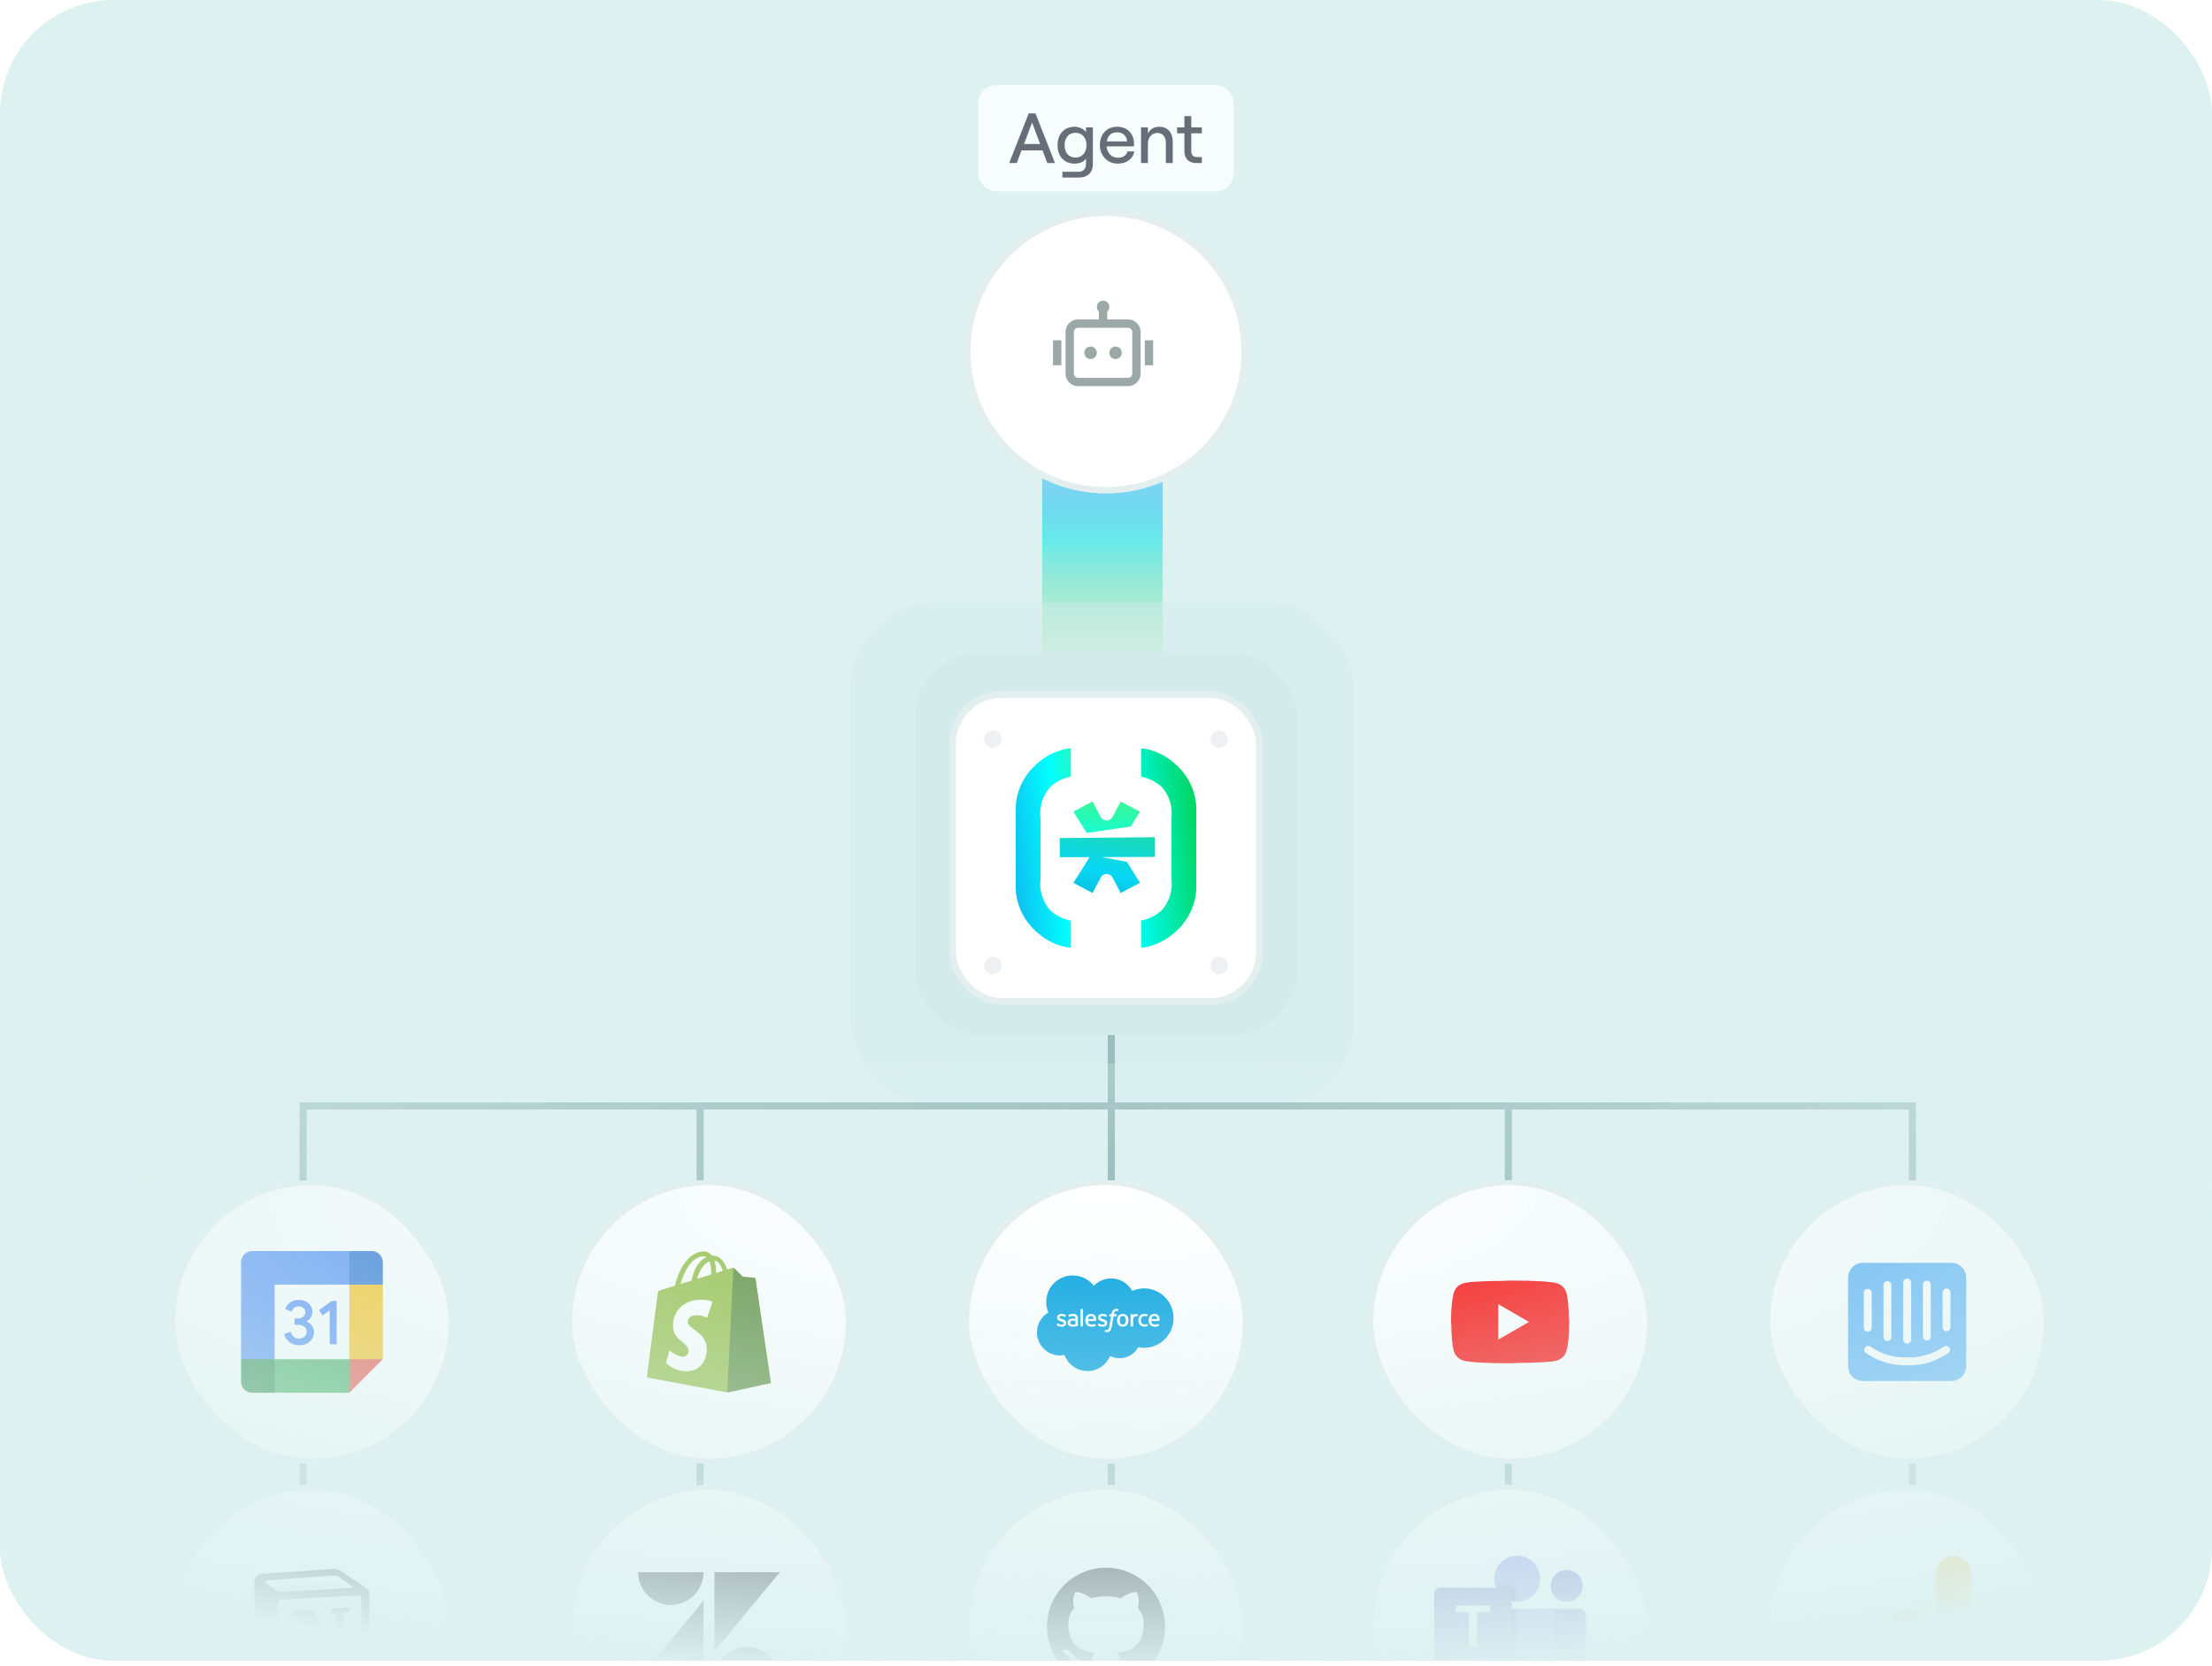 <svg width="312" height="235" viewBox="0 0 312 235" fill="none" xmlns="http://www.w3.org/2000/svg">
<g clip-path="url(#clip0_950_721)">
<rect width="312" height="234.246" rx="16" fill="#DDF1F1"/>
<line y1="-0.34" x2="17" y2="-0.34" transform="matrix(-1.04469e-07 1 1 1.3612e-09 156 44)" stroke="#C0DDDD" stroke-width="0.681"/>
<line y1="-0.34" x2="19" y2="-0.34" transform="matrix(-1.04469e-07 1 1 1.3612e-09 148 42)" stroke="#C0DDDD" stroke-width="0.681"/>
<line y1="-0.34" x2="19" y2="-0.34" transform="matrix(-1.04469e-07 1 1 1.3612e-09 164 42)" stroke="#C0DDDD" stroke-width="0.681"/>
<rect x="147" y="55.815" width="17" height="41" fill="url(#paint0_linear_950_721)"/>
<rect x="120" y="85" width="71" height="71" rx="12" fill="#D3EBEB" fill-opacity="0.41"/>
<rect x="129" y="92" width="54" height="54" rx="9.345" fill="#D3EBEB"/>
<g filter="url(#filter0_di_950_721)">
<rect x="133.909" y="96.909" width="44.182" height="44.182" rx="7.364" fill="white"/>
<rect x="134.369" y="97.369" width="43.261" height="43.261" rx="6.903" stroke="#D1E3E3" stroke-opacity="0.6" stroke-width="0.92"/>
<path d="M159.49 115.973L160.793 113.881L158.07 112.444L156.924 114.618C156.843 114.771 156.723 114.899 156.575 114.989C156.428 115.078 156.259 115.125 156.086 115.125C155.914 115.125 155.744 115.078 155.597 114.989C155.449 114.899 155.329 114.771 155.249 114.618L154.1 112.444L151.405 113.868L153.279 116.873L159.49 115.973Z" fill="url(#paint1_linear_950_721)"/>
<path d="M160.956 129.24C162.05 129.029 163.063 128.518 163.882 127.762C164.413 127.154 164.808 126.439 165.04 125.665C165.272 124.891 165.335 124.077 165.226 123.277V114.901C165.335 114.101 165.272 113.286 165.041 112.512C164.809 111.739 164.413 111.023 163.882 110.415C163.064 109.66 162.05 109.148 160.956 108.938V104.925C162.723 105.131 164.381 105.889 165.693 107.091C166.6 107.856 167.34 108.8 167.864 109.865C168.388 110.929 168.686 112.091 168.738 113.276V124.73C168.686 125.916 168.388 127.077 167.864 128.142C167.34 129.207 166.6 130.151 165.693 130.915C164.381 132.118 162.723 132.876 160.956 133.082V129.24Z" fill="url(#paint2_linear_950_721)"/>
<path d="M146.304 107.084C147.617 105.881 149.275 105.123 151.043 104.917V108.93C149.949 109.14 148.935 109.652 148.116 110.408C147.585 111.012 147.19 111.724 146.958 112.495C146.726 113.266 146.663 114.077 146.772 114.874V123.285C146.663 124.085 146.726 124.9 146.958 125.674C147.19 126.447 147.585 127.163 148.116 127.771C148.935 128.527 149.949 129.038 151.043 129.247V133.083C149.275 132.877 147.617 132.119 146.304 130.916C145.398 130.151 144.659 129.207 144.136 128.143C143.612 127.078 143.314 125.917 143.262 124.732V113.238C143.316 112.058 143.615 110.902 144.138 109.842C144.662 108.783 145.399 107.844 146.304 107.084Z" fill="url(#paint3_linear_950_721)"/>
<path d="M162.876 117.484L149.476 117.6V120.306L153.675 120.293L151.41 123.922L154.105 125.347L155.253 123.172C155.332 123.019 155.453 122.89 155.6 122.8C155.748 122.711 155.917 122.663 156.09 122.663C156.263 122.663 156.433 122.711 156.581 122.8C156.728 122.89 156.848 123.019 156.928 123.172L158.075 125.347L160.797 123.909L158.96 120.967L155.441 120.286L162.886 120.261L162.876 117.484Z" fill="url(#paint4_linear_950_721)"/>
<g filter="url(#filter1_i_950_721)">
<circle cx="171.954" cy="103.046" r="1.227" fill="#EEF0F4"/>
</g>
<g filter="url(#filter2_i_950_721)">
<circle cx="171.954" cy="134.955" r="1.227" fill="#EEF0F4"/>
</g>
<g filter="url(#filter3_i_950_721)">
<circle cx="140.045" cy="103.046" r="1.227" fill="#EEF0F4"/>
</g>
<g filter="url(#filter4_i_950_721)">
<circle cx="140.045" cy="134.955" r="1.227" fill="#EEF0F4"/>
</g>
</g>
<path d="M42.75 268L45.637 263L39.863 263L42.75 268ZM42.75 156L42.75 155.5L42.25 155.5L42.25 156L42.75 156ZM43.25 263.5L43.25 156L42.25 156L42.25 263.5L43.25 263.5ZM42.75 156.5L155.75 156.5L155.75 155.5L42.75 155.5L42.75 156.5Z" fill="#9BBDBD"/>
<path d="M98.75 268L101.637 263L95.863 263L98.75 268ZM98.75 156L98.75 155.5L98.25 155.5L98.25 156L98.75 156ZM99.25 263.5L99.25 156L98.25 156L98.25 263.5L99.25 263.5ZM98.75 156.5L155.75 156.5L155.75 155.5L98.75 155.5L98.75 156.5Z" fill="#9BBDBD"/>
<path d="M212.75 268L209.863 263L215.637 263L212.75 268ZM212.75 156L212.75 155.5L213.25 155.5L213.25 156L212.75 156ZM212.25 263.5L212.25 156L213.25 156L213.25 263.5L212.25 263.5ZM212.75 156.5L155.75 156.5L155.75 155.5L212.75 155.5L212.75 156.5Z" fill="#9BBDBD"/>
<path d="M156.75 268L153.863 263L159.637 263L156.75 268ZM156.75 156L156.75 155.5L157.25 155.5L157.25 156L156.75 156ZM156.25 263.5L156.25 156L157.25 156L157.25 263.5L156.25 263.5ZM156.75 156.5L155.75 156.5L155.75 155.5L156.75 155.5L156.75 156.5Z" fill="#9BBDBD"/>
<path d="M156.75 258L156.75 146" stroke="#9BBDBD"/>
<path d="M269.75 268L266.863 263L272.637 263L269.75 268ZM269.75 156L269.75 155.5L270.25 155.5L270.25 156L269.75 156ZM269.25 263.5L269.25 156L270.25 156L270.25 263.5L269.25 263.5ZM269.75 156.5L155.75 156.5L155.75 155.5L269.75 155.5L269.75 156.5Z" fill="#9BBDBD"/>
<g filter="url(#filter5_di_950_721)">
<path d="M136 49C136 37.954 144.954 29 156 29C167.046 29 176 37.954 176 49C176 60.046 167.046 69 156 69C144.954 69 136 60.046 136 49Z" fill="white"/>
<path d="M136.441 49C136.441 38.198 145.198 29.441 156 29.441C166.802 29.441 175.559 38.198 175.559 49C175.559 59.802 166.802 68.559 156 68.559C145.198 68.559 136.441 59.802 136.441 49Z" stroke="#D1E3E3" stroke-opacity="0.6" stroke-width="0.882"/>
<path d="M156.47 42.706C156.47 42.967 156.357 43.202 156.176 43.363V44.47H159.118C160.092 44.47 160.882 45.26 160.882 46.235V52.117C160.882 53.092 160.092 53.882 159.118 53.882H152.059C151.084 53.882 150.294 53.092 150.294 52.117V46.235C150.294 45.26 151.084 44.47 152.059 44.47H155V43.363C154.819 43.202 154.706 42.967 154.706 42.706C154.706 42.218 155.101 41.823 155.588 41.823C156.075 41.823 156.47 42.218 156.47 42.706ZM152.059 45.647C151.734 45.647 151.47 45.91 151.47 46.235V52.117C151.47 52.442 151.734 52.706 152.059 52.706H159.118C159.442 52.706 159.706 52.442 159.706 52.117V46.235C159.706 45.91 159.442 45.647 159.118 45.647H156.176H155H152.059ZM149.706 47.411H148.529V50.941H149.706V47.411ZM161.47 47.411H162.647V50.941H161.47V47.411ZM153.823 50.059C154.311 50.059 154.706 49.663 154.706 49.176C154.706 48.689 154.311 48.294 153.823 48.294C153.336 48.294 152.941 48.689 152.941 49.176C152.941 49.663 153.336 50.059 153.823 50.059ZM157.353 50.059C157.84 50.059 158.235 49.663 158.235 49.176C158.235 48.689 157.84 48.294 157.353 48.294C156.866 48.294 156.47 48.689 156.47 49.176C156.47 49.663 156.866 50.059 157.353 50.059Z" fill="#9AA8A8"/>
</g>
<g filter="url(#filter6_di_950_721)">
<rect x="136" y="209" width="40" height="40" rx="20" fill="white"/>
<rect x="136.348" y="209.348" width="39.303" height="39.303" rx="19.652" stroke="#D1E3E3" stroke-opacity="0.6" stroke-width="0.697"/>
<path d="M156 220.667C154.906 220.667 153.822 220.883 152.811 221.301C151.8 221.72 150.882 222.334 150.108 223.108C148.545 224.671 147.667 226.79 147.667 229C147.667 232.684 150.059 235.809 153.367 236.917C153.784 236.984 153.917 236.725 153.917 236.5V235.092C151.609 235.592 151.117 233.975 151.117 233.975C150.734 233.009 150.192 232.75 150.192 232.75C149.434 232.234 150.25 232.25 150.25 232.25C151.084 232.309 151.525 233.109 151.525 233.109C152.25 234.375 153.475 234 153.95 233.8C154.025 233.259 154.242 232.892 154.475 232.684C152.625 232.475 150.684 231.759 150.684 228.584C150.684 227.659 151 226.917 151.542 226.325C151.459 226.117 151.167 225.25 151.625 224.125C151.625 224.125 152.325 223.9 153.917 224.975C154.575 224.792 155.292 224.7 156 224.7C156.709 224.7 157.425 224.792 158.084 224.975C159.675 223.9 160.375 224.125 160.375 224.125C160.834 225.25 160.542 226.117 160.459 226.325C161 226.917 161.317 227.659 161.317 228.584C161.317 231.767 159.367 232.467 157.509 232.675C157.809 232.934 158.084 233.442 158.084 234.217V236.5C158.084 236.725 158.217 236.992 158.642 236.917C161.95 235.8 164.334 232.684 164.334 229C164.334 227.906 164.118 226.822 163.699 225.811C163.281 224.8 162.667 223.882 161.893 223.108C161.119 222.334 160.2 221.72 159.189 221.301C158.178 220.883 157.095 220.667 156 220.667Z" fill="black"/>
</g>
<g filter="url(#filter7_di_950_721)">
<rect x="136" y="166" width="40" height="40" rx="20" fill="white"/>
<rect x="136.348" y="166.348" width="39.303" height="39.303" rx="19.652" stroke="#D1E3E3" stroke-opacity="0.6" stroke-width="0.697"/>
<path d="M154.283 180.913C154.905 180.266 155.769 179.864 156.727 179.864C157.998 179.864 159.108 180.574 159.698 181.627C160.227 181.391 160.799 181.269 161.378 181.269C163.672 181.269 165.531 183.146 165.531 185.458C165.531 187.772 163.672 189.649 161.378 189.649C161.098 189.649 160.825 189.621 160.559 189.567C160.039 190.496 159.047 191.122 157.909 191.122C157.433 191.122 156.983 191.013 156.581 190.816C156.053 192.056 154.825 192.927 153.392 192.927C151.9 192.927 150.63 191.983 150.142 190.66C149.93 190.705 149.708 190.728 149.481 190.728C147.705 190.728 146.266 189.274 146.266 187.48C146.266 186.277 146.912 185.227 147.873 184.666C147.669 184.197 147.565 183.691 147.566 183.18C147.566 181.116 149.241 179.442 151.308 179.442C152.52 179.441 153.6 180.019 154.283 180.913Z" fill="#00A1E0"/>
<path d="M149.056 186.435C149.044 186.466 149.061 186.472 149.064 186.478C149.1 186.505 149.138 186.524 149.173 186.546C149.37 186.65 149.555 186.68 149.75 186.68C150.145 186.68 150.391 186.469 150.391 186.131V186.125C150.391 185.813 150.114 185.699 149.853 185.617L149.819 185.606C149.623 185.542 149.453 185.488 149.453 185.36V185.353C149.453 185.242 149.552 185.161 149.705 185.161C149.875 185.161 150.077 185.217 150.206 185.289C150.206 185.289 150.244 185.314 150.258 185.277C150.266 185.256 150.331 185.08 150.338 185.061C150.345 185.041 150.331 185.025 150.319 185.017C150.17 184.927 149.966 184.866 149.753 184.866H149.714C149.353 184.866 149.1 185.085 149.1 185.397V185.403C149.1 185.733 149.378 185.841 149.639 185.916L149.681 185.928C149.872 185.986 150.036 186.038 150.036 186.171V186.177C150.036 186.299 149.93 186.391 149.758 186.391C149.691 186.391 149.478 186.389 149.248 186.244C149.22 186.228 149.205 186.216 149.183 186.203C149.172 186.196 149.144 186.185 149.131 186.221L149.056 186.435ZM154.842 186.435C154.83 186.466 154.847 186.472 154.85 186.478C154.886 186.505 154.923 186.524 154.959 186.546C155.156 186.65 155.341 186.68 155.536 186.68C155.931 186.68 156.177 186.469 156.177 186.131V186.125C156.177 185.813 155.9 185.699 155.639 185.617L155.605 185.606C155.409 185.542 155.239 185.488 155.239 185.36V185.353C155.239 185.242 155.338 185.161 155.491 185.161C155.661 185.161 155.863 185.217 155.992 185.289C155.992 185.289 156.03 185.314 156.044 185.277C156.052 185.256 156.117 185.08 156.123 185.061C156.131 185.041 156.117 185.025 156.105 185.017C155.956 184.927 155.752 184.866 155.539 184.866H155.5C155.139 184.866 154.886 185.085 154.886 185.397V185.403C154.886 185.733 155.164 185.841 155.425 185.916L155.467 185.928C155.658 185.986 155.822 186.038 155.822 186.171V186.177C155.822 186.299 155.716 186.391 155.544 186.391C155.477 186.391 155.264 186.389 155.034 186.244C155.006 186.228 154.991 186.216 154.969 186.203C154.961 186.199 154.928 186.186 154.917 186.221L154.842 186.435ZM158.791 185.772C158.791 185.963 158.755 186.114 158.684 186.221C158.616 186.325 158.509 186.377 158.364 186.377C158.217 186.377 158.113 186.325 158.044 186.221C157.975 186.114 157.939 185.963 157.939 185.772C157.939 185.581 157.973 185.431 158.044 185.325C158.113 185.221 158.217 185.171 158.364 185.171C158.511 185.171 158.616 185.221 158.686 185.325C158.755 185.43 158.791 185.58 158.791 185.772ZM159.12 185.417C159.088 185.308 159.038 185.211 158.97 185.131C158.902 185.049 158.815 184.983 158.717 184.939C158.617 184.892 158.497 184.869 158.364 184.869C158.23 184.869 158.111 184.892 158.011 184.939C157.909 184.986 157.825 185.052 157.758 185.131C157.691 185.213 157.641 185.308 157.608 185.417C157.575 185.527 157.559 185.646 157.559 185.772C157.559 185.899 157.575 186.017 157.608 186.127C157.641 186.236 157.691 186.333 157.758 186.413C157.825 186.494 157.911 186.558 158.011 186.603C158.113 186.649 158.231 186.672 158.364 186.672C158.498 186.672 158.617 186.649 158.717 186.603C158.817 186.558 158.903 186.492 158.97 186.413C159.038 186.333 159.088 186.236 159.12 186.127C159.153 186.017 159.169 185.899 159.169 185.772C159.169 185.646 159.153 185.525 159.12 185.417ZM161.83 186.325C161.819 186.292 161.788 186.305 161.788 186.305C161.739 186.324 161.689 186.341 161.634 186.349C161.58 186.356 161.519 186.361 161.453 186.361C161.294 186.361 161.167 186.314 161.075 186.221C160.984 186.127 160.933 185.975 160.933 185.769C160.933 185.581 160.978 185.441 161.059 185.335C161.139 185.228 161.263 185.174 161.425 185.174C161.561 185.174 161.666 185.189 161.773 185.224C161.773 185.224 161.8 185.235 161.813 185.2C161.841 185.121 161.863 185.063 161.894 184.975C161.903 184.95 161.881 184.939 161.873 184.936C161.831 184.919 161.73 184.892 161.653 184.881C161.581 184.871 161.498 184.864 161.406 184.864C161.267 184.864 161.144 184.888 161.039 184.935C160.934 184.981 160.844 185.046 160.773 185.127C160.701 185.21 160.647 185.308 160.613 185.413C160.577 185.522 160.559 185.641 160.559 185.767C160.559 186.041 160.633 186.263 160.78 186.424C160.925 186.586 161.145 186.669 161.431 186.669C161.6 186.669 161.773 186.635 161.898 186.586C161.898 186.586 161.922 186.575 161.913 186.547L161.83 186.325ZM162.408 185.588C162.423 185.481 162.453 185.392 162.498 185.324C162.567 185.219 162.67 185.161 162.817 185.161C162.964 185.161 163.061 185.219 163.13 185.324C163.177 185.392 163.195 185.485 163.203 185.588H162.408ZM163.517 185.355C163.489 185.249 163.42 185.142 163.373 185.094C163.302 185.016 163.231 184.963 163.161 184.933C163.06 184.89 162.951 184.868 162.841 184.869C162.702 184.869 162.575 184.892 162.472 184.941C162.369 184.989 162.283 185.055 162.214 185.138C162.147 185.219 162.095 185.317 162.063 185.427C162.03 185.536 162.014 185.656 162.014 185.783C162.014 185.911 162.031 186.031 162.064 186.139C162.098 186.249 162.153 186.344 162.227 186.424C162.3 186.503 162.394 186.566 162.508 186.61C162.62 186.653 162.756 186.675 162.913 186.675C163.234 186.674 163.405 186.602 163.475 186.564C163.488 186.558 163.498 186.546 163.484 186.511L163.411 186.306C163.4 186.277 163.369 186.288 163.369 186.288C163.289 186.317 163.175 186.371 162.911 186.371C162.738 186.371 162.609 186.319 162.53 186.239C162.447 186.158 162.406 186.038 162.4 185.867L163.517 185.869C163.517 185.869 163.547 185.869 163.55 185.839C163.552 185.824 163.589 185.606 163.517 185.355ZM153.464 185.588C153.48 185.481 153.509 185.392 153.555 185.324C153.623 185.219 153.727 185.161 153.873 185.161C154.02 185.161 154.117 185.219 154.186 185.324C154.231 185.392 154.252 185.485 154.259 185.588H153.464ZM154.575 185.355C154.547 185.249 154.478 185.142 154.433 185.094C154.361 185.016 154.291 184.963 154.22 184.933C154.119 184.89 154.01 184.868 153.9 184.869C153.761 184.869 153.634 184.892 153.531 184.941C153.428 184.989 153.342 185.055 153.273 185.138C153.206 185.219 153.155 185.317 153.122 185.427C153.089 185.536 153.073 185.656 153.073 185.783C153.073 185.911 153.091 186.031 153.123 186.139C153.158 186.249 153.213 186.344 153.286 186.424C153.359 186.503 153.453 186.566 153.567 186.61C153.68 186.653 153.816 186.675 153.972 186.675C154.294 186.674 154.464 186.602 154.534 186.564C154.547 186.558 154.558 186.546 154.544 186.511L154.47 186.306C154.459 186.277 154.428 186.288 154.428 186.288C154.348 186.317 154.234 186.371 153.97 186.371C153.797 186.371 153.669 186.319 153.589 186.239C153.506 186.158 153.466 186.038 153.459 185.867L154.577 185.869C154.577 185.869 154.606 185.869 154.609 185.839C154.609 185.824 154.647 185.606 154.575 185.355ZM151.05 186.319C151.006 186.285 151 186.275 150.986 186.253C150.964 186.219 150.953 186.171 150.953 186.108C150.953 186.01 150.986 185.939 151.053 185.892C151.052 185.892 151.148 185.808 151.377 185.811C151.536 185.813 151.68 185.838 151.68 185.838V186.346C151.68 186.346 151.538 186.375 151.378 186.386C151.15 186.399 151.05 186.319 151.05 186.319ZM151.495 185.535C151.45 185.531 151.391 185.53 151.32 185.53C151.225 185.53 151.133 185.542 151.045 185.566C150.958 185.589 150.88 185.625 150.813 185.674C150.745 185.722 150.691 185.785 150.65 185.858C150.611 185.931 150.591 186.019 150.591 186.116C150.591 186.214 150.608 186.3 150.642 186.371C150.677 186.441 150.725 186.5 150.788 186.546C150.85 186.591 150.927 186.624 151.016 186.644C151.103 186.664 151.203 186.674 151.311 186.674C151.425 186.674 151.539 186.664 151.65 186.646C151.759 186.627 151.894 186.6 151.931 186.591C151.969 186.581 152.009 186.571 152.009 186.571C152.038 186.564 152.034 186.535 152.034 186.535V185.513C152.034 185.289 151.975 185.122 151.856 185.021C151.739 184.917 151.567 184.866 151.344 184.866C151.259 184.866 151.125 184.877 151.045 184.894C151.045 184.894 150.802 184.941 150.702 185.019C150.702 185.019 150.68 185.033 150.692 185.063L150.772 185.275C150.781 185.303 150.808 185.294 150.808 185.294C150.808 185.294 150.816 185.291 150.827 185.285C151.042 185.167 151.313 185.171 151.313 185.171C151.433 185.171 151.527 185.194 151.589 185.242C151.65 185.289 151.681 185.36 151.681 185.508V185.555C151.583 185.542 151.495 185.535 151.495 185.535ZM160.502 184.96C160.505 184.952 160.505 184.943 160.501 184.936C160.498 184.928 160.492 184.922 160.484 184.919C160.466 184.911 160.37 184.891 160.297 184.886C160.156 184.878 160.078 184.902 160.009 184.933C159.941 184.964 159.864 185.014 159.82 185.072V184.936C159.82 184.917 159.806 184.902 159.788 184.902H159.502C159.483 184.902 159.469 184.917 159.469 184.936V186.602C159.469 186.621 159.484 186.636 159.503 186.636H159.797C159.816 186.636 159.831 186.621 159.831 186.602V185.769C159.831 185.658 159.844 185.546 159.869 185.475C159.892 185.406 159.927 185.35 159.967 185.311C160.008 185.272 160.055 185.244 160.105 185.228C160.156 185.213 160.214 185.206 160.255 185.206C160.313 185.206 160.378 185.222 160.378 185.222C160.4 185.225 160.411 185.211 160.419 185.192C160.436 185.142 160.491 184.989 160.502 184.96Z" fill="white"/>
<path d="M157.747 184.188C157.711 184.177 157.678 184.169 157.636 184.161C157.594 184.154 157.542 184.15 157.484 184.15C157.283 184.15 157.123 184.208 157.011 184.321C156.9 184.433 156.825 184.604 156.786 184.827L156.772 184.902H156.519C156.519 184.902 156.488 184.9 156.481 184.935L156.439 185.168C156.436 185.189 156.445 185.204 156.475 185.204H156.722L156.472 186.6C156.453 186.713 156.43 186.805 156.405 186.875C156.38 186.944 156.356 186.996 156.327 187.035C156.298 187.071 156.272 187.097 156.225 187.113C156.186 187.125 156.142 187.132 156.094 187.132C156.067 187.132 156.031 187.127 156.005 187.122C155.978 187.118 155.964 187.111 155.944 187.104C155.944 187.104 155.916 187.093 155.903 187.121C155.894 187.144 155.828 187.325 155.82 187.347C155.812 187.369 155.823 187.386 155.837 187.393C155.87 187.404 155.895 187.411 155.939 187.422C156.002 187.436 156.053 187.438 156.103 187.438C156.206 187.438 156.3 187.424 156.377 187.396C156.455 187.368 156.522 187.318 156.583 187.252C156.648 187.18 156.689 187.105 156.728 187.002C156.767 186.9 156.8 186.774 156.827 186.627L157.078 185.204H157.445C157.445 185.204 157.477 185.205 157.483 185.171L157.525 184.938C157.528 184.916 157.519 184.902 157.489 184.902H157.131C157.133 184.894 157.15 184.768 157.191 184.65C157.208 184.6 157.241 184.56 157.269 184.532C157.297 184.504 157.328 184.485 157.363 184.474C157.398 184.463 157.437 184.457 157.483 184.457C157.516 184.457 157.55 184.46 157.575 184.466C157.609 184.474 157.623 184.477 157.633 184.48C157.669 184.491 157.675 184.48 157.681 184.463L157.767 184.229C157.777 184.202 157.755 184.191 157.747 184.188ZM152.759 186.602C152.759 186.621 152.745 186.636 152.727 186.636H152.43C152.411 186.636 152.398 186.621 152.398 186.602V184.219C152.398 184.2 152.411 184.185 152.43 184.185H152.727C152.745 184.185 152.759 184.2 152.759 184.219V186.602Z" fill="white"/>
</g>
<g filter="url(#filter8_di_950_721)">
<rect x="80" y="209" width="40" height="40" rx="20" fill="white"/>
<rect x="80.348" y="209.348" width="39.303" height="39.303" rx="19.652" stroke="#D1E3E3" stroke-opacity="0.6" stroke-width="0.697"/>
<g clip-path="url(#clip1_950_721)">
<path d="M99.231 225.308V236.461H90L99.231 225.308ZM99.231 221.308C99.231 223.846 97.154 225.923 94.615 225.923C92.077 225.923 90 223.846 90 221.308H99.231ZM100.769 236.461C100.769 233.923 102.846 231.846 105.385 231.846C107.923 231.846 110 233.923 110 236.461H100.769ZM100.769 232.461V221.308H110L100.769 232.461Z" fill="black"/>
</g>
</g>
<g filter="url(#filter9_di_950_721)">
<rect x="249" y="209" width="40" height="40" rx="20" fill="white"/>
<rect x="249.348" y="209.348" width="39.303" height="39.303" rx="19.652" stroke="#D1E3E3" stroke-opacity="0.6" stroke-width="0.697"/>
<g clip-path="url(#clip2_950_721)">
<path d="M278.015 236.46C278.017 236.812 277.944 237.159 277.801 237.481C277.658 237.802 277.449 238.089 277.187 238.323C276.924 238.557 276.615 238.733 276.28 238.839C275.945 238.944 275.591 238.978 275.242 238.936C273.971 238.748 273.04 237.642 273.071 236.358V221.595C273.04 220.309 273.974 219.203 275.246 219.017C275.595 218.976 275.948 219.01 276.283 219.116C276.618 219.222 276.926 219.397 277.188 219.631C277.45 219.866 277.659 220.152 277.801 220.473C277.944 220.794 278.017 221.142 278.015 221.493V236.46Z" fill="#F9AB00"/>
<path d="M262.458 234.014C263.823 234.014 264.93 235.121 264.93 236.486C264.93 237.851 263.823 238.958 262.458 238.958C261.093 238.958 259.986 237.851 259.986 236.486C259.986 235.121 261.093 234.014 262.458 234.014ZM268.962 226.522C267.591 226.597 266.526 227.747 266.558 229.121V235.761C266.558 237.563 267.351 238.657 268.513 238.89C268.873 238.963 269.245 238.955 269.602 238.866C269.958 238.778 270.291 238.611 270.575 238.378C270.859 238.145 271.088 237.851 271.244 237.519C271.401 237.187 271.482 236.823 271.481 236.456V229.006C271.482 228.677 271.417 228.351 271.29 228.047C271.163 227.743 270.977 227.467 270.743 227.236C270.508 227.005 270.23 226.823 269.924 226.7C269.619 226.577 269.292 226.517 268.962 226.522Z" fill="#E37400"/>
</g>
</g>
<g filter="url(#filter10_di_950_721)">
<rect x="24" y="209" width="40" height="40" rx="20" fill="white"/>
<rect x="24.348" y="209.348" width="39.303" height="39.303" rx="19.652" stroke="#D1E3E3" stroke-opacity="0.6" stroke-width="0.697"/>
<path fill-rule="evenodd" clip-rule="evenodd" d="M37.574 237.261L35.424 234.583C34.907 233.939 34.626 233.147 34.626 232.331V222.634C34.626 221.413 35.603 220.399 36.864 220.313L46.834 219.633C47.558 219.583 48.278 219.776 48.873 220.178L52.376 222.546C53.002 222.97 53.376 223.663 53.376 224.403V235.427C53.376 236.622 52.415 237.612 51.181 237.688L40.116 238.369C39.131 238.43 38.178 238.015 37.574 237.261Z" fill="white"/>
<path d="M41.032 227.487V227.36C41.032 227.038 41.29 226.771 41.622 226.749L44.042 226.588L47.388 231.515V227.19L46.527 227.076V227.015C46.527 226.69 46.79 226.421 47.127 226.404L49.328 226.291V226.608C49.328 226.757 49.218 226.884 49.066 226.909L48.536 226.999V234.003L47.871 234.231C47.316 234.422 46.698 234.218 46.38 233.738L43.131 228.836V233.515L44.131 233.706L44.117 233.799C44.073 234.089 43.823 234.309 43.519 234.322L41.032 234.433C40.999 234.121 41.234 233.841 41.557 233.807L41.884 233.773V227.535L41.032 227.487Z" fill="black"/>
<path fill-rule="evenodd" clip-rule="evenodd" d="M46.923 220.854L36.954 221.535C36.356 221.576 35.894 222.056 35.894 222.634V232.331C35.894 232.875 36.081 233.403 36.425 233.833L38.575 236.51C38.923 236.943 39.47 237.182 40.035 237.147L51.101 236.466C51.668 236.431 52.109 235.976 52.109 235.427V224.403C52.109 224.063 51.938 223.744 51.65 223.55L48.147 221.181C47.79 220.94 47.358 220.825 46.923 220.854ZM37.448 222.786C37.309 222.683 37.375 222.469 37.55 222.457L46.99 221.779C47.291 221.758 47.59 221.841 47.833 222.013L49.727 223.355C49.799 223.406 49.766 223.516 49.677 223.521L39.679 224.065C39.376 224.081 39.078 223.992 38.837 223.814L37.448 222.786ZM39.21 225.769C39.21 225.444 39.472 225.176 39.808 225.158L50.378 224.582C50.705 224.564 50.981 224.816 50.981 225.132V234.678C50.981 235.002 50.719 235.27 50.384 235.29L39.881 235.887C39.517 235.908 39.21 235.628 39.21 235.276V225.769Z" fill="black"/>
<g opacity="0.1" filter="url(#filter11_f_950_721)">
<path fill-rule="evenodd" clip-rule="evenodd" d="M46.923 222.755L36.954 223.435C36.356 223.476 35.894 223.956 35.894 224.535V234.232C35.894 234.775 36.081 235.303 36.425 235.733L38.575 238.411C38.923 238.844 39.47 239.082 40.035 239.047L51.101 238.366C51.668 238.331 52.109 237.877 52.109 237.327V226.303C52.109 225.963 51.938 225.645 51.65 225.45L48.147 223.082C47.79 222.84 47.358 222.725 46.923 222.755ZM37.448 224.686C37.309 224.583 37.375 224.369 37.55 224.357L46.99 223.68C47.291 223.658 47.59 223.741 47.833 223.913L49.727 225.255C49.799 225.306 49.766 225.416 49.677 225.421L39.679 225.965C39.376 225.981 39.078 225.892 38.837 225.714L37.448 224.686ZM39.21 227.67C39.21 227.345 39.472 227.076 39.808 227.058L50.378 226.482C50.705 226.465 50.981 226.716 50.981 227.033V236.579C50.981 236.903 50.719 237.171 50.384 237.19L39.881 237.788C39.517 237.808 39.21 237.529 39.21 237.176V227.67Z" fill="black"/>
</g>
</g>
<g filter="url(#filter12_di_950_721)">
<rect x="193" y="209" width="40" height="40" rx="20" fill="white"/>
<rect x="193.348" y="209.348" width="39.303" height="39.303" rx="19.652" stroke="#D1E3E3" stroke-opacity="0.6" stroke-width="0.697"/>
<g clip-path="url(#clip3_950_721)">
<path d="M217.231 226.473H222.765C223.287 226.473 223.711 226.897 223.711 227.419V232.46C223.711 234.381 222.154 235.939 220.232 235.939H220.216C218.294 235.939 216.737 234.381 216.736 232.46V226.967C216.736 226.902 216.749 226.838 216.774 226.778C216.799 226.718 216.835 226.663 216.881 226.618C216.927 226.572 216.982 226.535 217.042 226.51C217.102 226.485 217.166 226.473 217.231 226.473Z" fill="#5059C9"/>
<path d="M220.971 225.477C222.21 225.477 223.213 224.473 223.213 223.235C223.213 221.997 222.21 220.993 220.971 220.993C219.733 220.993 218.729 221.997 218.729 223.235C218.729 224.473 219.733 225.477 220.971 225.477Z" fill="#5059C9"/>
<path d="M213.996 225.477C215.785 225.477 217.234 224.027 217.234 222.238C217.234 220.45 215.785 219 213.996 219C212.208 219 210.758 220.45 210.758 222.238C210.758 224.027 212.208 225.477 213.996 225.477Z" fill="#7B83EB"/>
<path d="M218.314 226.473H209.18C208.664 226.485 208.255 226.914 208.267 227.431V233.179C208.195 236.279 210.648 238.852 213.747 238.928C216.847 238.852 219.3 236.279 219.228 233.179V227.431C219.24 226.914 218.831 226.485 218.314 226.473Z" fill="#7B83EB"/>
<path opacity="0.1" d="M214.245 226.473V234.529C214.244 234.709 214.19 234.886 214.089 235.035C213.988 235.185 213.844 235.302 213.677 235.371C213.569 235.417 213.452 235.44 213.334 235.44H208.705C208.64 235.276 208.581 235.111 208.531 234.942C208.356 234.37 208.268 233.776 208.267 233.178V227.429C208.255 226.913 208.663 226.485 209.179 226.473L214.245 226.473Z" fill="black"/>
<path opacity="0.2" d="M213.748 226.473V235.027C213.748 235.145 213.724 235.262 213.678 235.371C213.609 235.538 213.493 235.681 213.343 235.782C213.193 235.883 213.017 235.937 212.836 235.939H208.94C208.856 235.774 208.776 235.61 208.706 235.44C208.639 235.277 208.581 235.111 208.532 234.942C208.357 234.37 208.268 233.776 208.268 233.178V227.429C208.256 226.913 208.664 226.485 209.18 226.473L213.748 226.473Z" fill="black"/>
<path opacity="0.2" d="M213.747 226.473V234.03C213.743 234.532 213.337 234.938 212.835 234.942H208.531C208.356 234.37 208.268 233.776 208.267 233.178V227.429C208.255 226.913 208.663 226.485 209.179 226.473L213.747 226.473Z" fill="black"/>
<path opacity="0.2" d="M213.249 226.473V234.03C213.245 234.532 212.839 234.938 212.337 234.942H208.531C208.356 234.37 208.268 233.776 208.267 233.178V227.429C208.255 226.913 208.663 226.485 209.179 226.473L213.249 226.473Z" fill="black"/>
<path opacity="0.1" d="M214.245 223.897V225.466C214.161 225.471 214.081 225.476 213.996 225.476C213.912 225.476 213.832 225.471 213.747 225.466C213.579 225.455 213.412 225.429 213.249 225.387C212.752 225.269 212.289 225.035 211.9 224.704C211.51 224.374 211.204 223.955 211.007 223.484C210.938 223.323 210.885 223.156 210.848 222.985H213.334C213.836 222.987 214.243 223.394 214.245 223.897Z" fill="black"/>
<path opacity="0.2" d="M213.748 224.395V225.466C213.58 225.455 213.413 225.428 213.25 225.386C212.752 225.269 212.29 225.035 211.9 224.704C211.511 224.373 211.205 223.955 211.008 223.483H212.836C213.339 223.485 213.746 223.892 213.748 224.395Z" fill="black"/>
<path opacity="0.2" d="M213.748 224.395V225.466C213.58 225.455 213.413 225.428 213.25 225.386C212.752 225.269 212.29 225.035 211.9 224.704C211.511 224.373 211.205 223.955 211.008 223.483H212.836C213.339 223.485 213.746 223.892 213.748 224.395Z" fill="black"/>
<path opacity="0.2" d="M213.25 224.395V225.387C212.752 225.269 212.29 225.035 211.9 224.704C211.511 224.373 211.205 223.955 211.008 223.483H212.338C212.841 223.485 213.248 223.892 213.25 224.395Z" fill="black"/>
<path d="M203.202 223.483H212.336C212.841 223.483 213.249 223.892 213.249 224.397V233.531C213.249 234.035 212.841 234.444 212.336 234.444H203.202C202.698 234.444 202.289 234.035 202.289 233.531V224.397C202.289 223.892 202.698 223.483 203.202 223.483Z" fill="url(#paint5_linear_950_721)"/>
<path d="M210.173 226.961H208.347V231.933H207.184V226.961H205.366V225.996H210.173V226.961Z" fill="white"/>
</g>
</g>
<g filter="url(#filter13_di_950_721)">
<rect x="80" y="166" width="40" height="40" rx="20" fill="white"/>
<rect x="80.348" y="166.348" width="39.303" height="39.303" rx="19.652" stroke="#D1E3E3" stroke-opacity="0.6" stroke-width="0.697"/>
<g clip-path="url(#clip4_950_721)">
<path d="M106.561 179.928C106.547 179.828 106.459 179.772 106.387 179.766C105.853 179.726 105.319 179.686 104.785 179.647C104.785 179.647 103.723 178.592 103.607 178.476C103.49 178.359 103.262 178.395 103.174 178.421C103.161 178.424 102.942 178.492 102.579 178.604C102.225 177.583 101.598 176.645 100.497 176.645C100.466 176.645 100.435 176.646 100.404 176.648C100.091 176.234 99.703 176.054 99.367 176.054C96.801 176.054 95.575 179.262 95.191 180.892C94.194 181.201 93.485 181.42 93.395 181.449C92.838 181.623 92.821 181.641 92.748 182.165C92.693 182.562 91.236 193.825 91.236 193.825L102.584 195.951L108.733 194.621C108.733 194.621 106.574 180.028 106.561 179.928ZM101.952 178.798L100.992 179.095C100.992 179.028 100.993 178.961 100.993 178.888C100.993 178.254 100.905 177.743 100.763 177.338C101.331 177.409 101.709 178.055 101.952 178.798ZM100.059 177.464C100.217 177.859 100.32 178.427 100.32 179.192C100.32 179.232 100.319 179.267 100.319 179.304C99.695 179.497 99.016 179.707 98.336 179.918C98.718 178.444 99.433 177.732 100.059 177.464ZM99.297 176.742C99.408 176.742 99.519 176.78 99.626 176.853C98.803 177.24 97.922 178.215 97.55 180.161L95.982 180.647C96.418 179.162 97.454 176.742 99.297 176.742Z" fill="#95BF46"/>
<path d="M106.386 179.766C105.852 179.726 105.319 179.686 104.785 179.647C104.785 179.647 103.723 178.592 103.606 178.476C103.562 178.432 103.504 178.41 103.442 178.4L102.584 195.951L108.732 194.621C108.732 194.621 106.574 180.028 106.56 179.928C106.546 179.828 106.459 179.772 106.386 179.766Z" fill="#5E8E3E"/>
<path d="M100.497 183.163L99.739 185.419C99.739 185.419 99.074 185.064 98.26 185.064C97.066 185.064 97.006 185.813 97.006 186.002C97.006 187.032 99.691 187.427 99.691 189.839C99.691 191.737 98.487 192.96 96.864 192.96C94.916 192.96 93.92 191.747 93.92 191.747L94.442 190.024C94.442 190.024 95.466 190.903 96.329 190.903C96.894 190.903 97.124 190.459 97.124 190.134C97.124 188.79 94.921 188.73 94.921 186.523C94.921 184.664 96.255 182.866 98.947 182.866C99.984 182.866 100.497 183.163 100.497 183.163Z" fill="white"/>
</g>
</g>
<g filter="url(#filter14_di_950_721)">
<rect x="249" y="166" width="40" height="40" rx="20" fill="white"/>
<rect x="249.348" y="166.348" width="39.303" height="39.303" rx="19.652" stroke="#D1E3E3" stroke-opacity="0.6" stroke-width="0.697"/>
<path d="M275.25 177.667H262.75C262.198 177.667 261.668 177.886 261.277 178.277C260.886 178.668 260.667 179.198 260.667 179.75V192.25C260.667 192.803 260.886 193.333 261.277 193.723C261.668 194.114 262.198 194.334 262.75 194.334H275.25C275.803 194.334 276.333 194.114 276.723 193.723C277.114 193.333 277.334 192.803 277.334 192.25V179.75C277.334 179.198 277.114 178.668 276.723 178.277C276.333 177.886 275.803 177.667 275.25 177.667ZM271.225 180.725C271.224 180.652 271.238 180.579 271.266 180.51C271.293 180.442 271.334 180.38 271.386 180.328C271.438 180.276 271.5 180.235 271.569 180.207C271.637 180.18 271.71 180.166 271.784 180.167C271.928 180.171 272.066 180.23 272.168 180.333C272.27 180.435 272.329 180.572 272.334 180.717V188.134C272.317 188.269 272.252 188.393 272.149 188.484C272.047 188.574 271.916 188.624 271.779 188.624C271.643 188.624 271.512 188.574 271.41 188.484C271.307 188.393 271.242 188.269 271.225 188.134V180.725ZM268.442 180.442C268.442 180.294 268.501 180.152 268.606 180.047C268.71 179.942 268.852 179.884 269 179.884C269.148 179.884 269.29 179.942 269.395 180.047C269.5 180.152 269.559 180.294 269.559 180.442V188.5C269.559 188.648 269.5 188.79 269.395 188.895C269.29 189 269.148 189.059 269 189.059C268.852 189.059 268.71 189 268.606 188.895C268.501 188.79 268.442 188.648 268.442 188.5V180.442ZM265.667 180.725C265.684 180.59 265.749 180.466 265.851 180.375C265.953 180.285 266.085 180.235 266.221 180.235C266.357 180.235 266.489 180.285 266.591 180.375C266.693 180.466 266.759 180.59 266.775 180.725V188.142C266.775 188.215 266.761 188.287 266.733 188.354C266.705 188.422 266.663 188.483 266.611 188.534C266.559 188.585 266.498 188.625 266.43 188.653C266.362 188.68 266.29 188.693 266.217 188.692C266.072 188.688 265.935 188.629 265.833 188.526C265.73 188.424 265.671 188.287 265.667 188.142V180.725ZM262.892 181.834C262.909 181.698 262.974 181.574 263.076 181.484C263.178 181.393 263.31 181.343 263.446 181.343C263.582 181.343 263.714 181.393 263.816 181.484C263.918 181.574 263.984 181.698 264 181.834V186.834C263.998 186.98 263.938 187.12 263.834 187.223C263.729 187.326 263.589 187.384 263.442 187.384C263.297 187.382 263.158 187.323 263.055 187.22C262.953 187.118 262.894 186.979 262.892 186.834V181.834ZM274.917 190.309C273.204 191.558 271.119 192.192 269 192.109C266.882 192.192 264.797 191.558 263.084 190.309C262.997 190.207 262.949 190.077 262.95 189.943C262.95 189.81 262.999 189.68 263.087 189.579C263.175 189.478 263.296 189.412 263.428 189.393C263.561 189.374 263.696 189.403 263.809 189.475C265.327 190.536 267.15 191.071 269 191C270.852 191.072 272.676 190.533 274.192 189.467C274.305 189.395 274.44 189.366 274.572 189.385C274.705 189.404 274.826 189.47 274.914 189.571C275.002 189.672 275.05 189.801 275.051 189.935C275.052 190.069 275.004 190.199 274.917 190.3V190.309ZM275.109 186.834C275.092 186.969 275.027 187.093 274.924 187.184C274.822 187.274 274.691 187.324 274.554 187.324C274.418 187.324 274.287 187.274 274.185 187.184C274.082 187.093 274.017 186.969 274 186.834V181.834C274.003 181.687 274.062 181.547 274.167 181.444C274.271 181.341 274.412 181.284 274.559 181.284C274.705 181.284 274.844 181.342 274.948 181.445C275.051 181.548 275.109 181.688 275.109 181.834V186.834Z" fill="#42A5F5"/>
</g>
<g filter="url(#filter15_di_950_721)">
<rect x="24" y="166" width="40" height="40" rx="20" fill="white"/>
<rect x="24.348" y="166.348" width="39.303" height="39.303" rx="19.652" stroke="#D1E3E3" stroke-opacity="0.6" stroke-width="0.697"/>
<g clip-path="url(#clip5_950_721)">
<path d="M49.264 180.737H38.737V191.264H49.264V180.737Z" fill="white"/>
<path d="M49.263 196L54 191.263L51.632 190.859L49.263 191.263L48.831 193.43L49.263 196Z" fill="#EA4335"/>
<path d="M34 191.263V194.421C34 195.294 34.707 196 35.579 196H38.737L39.223 193.632L38.737 191.263L36.156 190.859L34 191.263Z" fill="#188038"/>
<path d="M54 180.737V177.579C54 176.707 53.294 176 52.421 176H49.263C48.975 177.175 48.831 178.039 48.831 178.593C48.831 179.148 48.975 179.862 49.263 180.737C50.311 181.037 51.1 181.187 51.632 181.187C52.163 181.187 52.953 181.037 54 180.737Z" fill="#1967D2"/>
<path d="M54 180.737H49.263V191.264H54V180.737Z" fill="#FBBC04"/>
<path d="M49.264 191.263H38.737V196H49.264V191.263Z" fill="#34A853"/>
<path d="M49.263 176H35.579C34.707 176 34 176.707 34 177.579V191.263H38.737V180.737H49.263V176Z" fill="#4285F4"/>
<path d="M40.897 188.902C40.503 188.637 40.231 188.249 40.082 187.735L40.995 187.359C41.078 187.675 41.223 187.92 41.429 188.093C41.635 188.267 41.885 188.352 42.177 188.352C42.475 188.352 42.732 188.262 42.947 188.08C43.161 187.898 43.269 187.667 43.269 187.387C43.269 187.1 43.156 186.866 42.929 186.684C42.703 186.502 42.419 186.412 42.08 186.412H41.552V185.508H42.026C42.318 185.508 42.564 185.429 42.764 185.271C42.964 185.113 43.064 184.897 43.064 184.622C43.064 184.377 42.974 184.183 42.795 184.037C42.616 183.891 42.39 183.817 42.115 183.817C41.846 183.817 41.633 183.888 41.475 184.031C41.318 184.175 41.199 184.357 41.131 184.559L40.227 184.183C40.346 183.843 40.566 183.543 40.889 183.284C41.211 183.025 41.623 182.895 42.123 182.895C42.493 182.895 42.825 182.966 43.12 183.109C43.415 183.252 43.647 183.451 43.814 183.704C43.981 183.958 44.064 184.242 44.064 184.558C44.064 184.88 43.986 185.152 43.831 185.376C43.675 185.6 43.485 185.771 43.258 185.891V185.944C43.551 186.065 43.804 186.263 43.993 186.517C44.183 186.773 44.279 187.08 44.279 187.438C44.279 187.796 44.189 188.116 44.007 188.396C43.825 188.676 43.574 188.897 43.256 189.058C42.936 189.218 42.577 189.3 42.178 189.3C41.716 189.301 41.29 189.168 40.897 188.902ZM46.506 184.371L45.503 185.096L45.002 184.335L46.8 183.038H47.49V189.158H46.506V184.371Z" fill="#4285F4"/>
</g>
</g>
<g filter="url(#filter16_di_950_721)">
<rect x="193" y="166" width="40" height="40" rx="20" fill="white"/>
<rect x="193.348" y="166.348" width="39.303" height="39.303" rx="19.652" stroke="#D1E3E3" stroke-opacity="0.6" stroke-width="0.697"/>
<path d="M211.334 188.5L215.659 186L211.334 183.5V188.5ZM220.967 181.975C221.075 182.367 221.15 182.892 221.2 183.559C221.259 184.225 221.284 184.8 221.284 185.3L221.334 186C221.334 187.825 221.2 189.167 220.967 190.025C220.759 190.775 220.275 191.259 219.525 191.467C219.134 191.575 218.417 191.65 217.317 191.7C216.234 191.759 215.242 191.784 214.325 191.784L213 191.834C209.509 191.834 207.334 191.7 206.475 191.467C205.725 191.259 205.242 190.775 205.034 190.025C204.925 189.634 204.85 189.109 204.8 188.442C204.742 187.775 204.717 187.2 204.717 186.7L204.667 186C204.667 184.175 204.8 182.834 205.034 181.975C205.242 181.225 205.725 180.742 206.475 180.534C206.867 180.425 207.584 180.35 208.684 180.3C209.767 180.242 210.759 180.217 211.675 180.217L213 180.167C216.492 180.167 218.667 180.3 219.525 180.534C220.275 180.742 220.759 181.225 220.967 181.975Z" fill="#FE0100"/>
</g>
<rect x="138" y="12" width="36" height="15" rx="2.521" fill="#F7FDFD"/>
<path d="M147.724 23L147.054 21.22H144.084L143.414 23H142.344L145.094 16H146.054L148.804 23H147.724ZM144.434 20.31H146.714L145.574 17.3L144.434 20.31ZM153.178 17.96H154.148V23.24C154.148 24.3 153.378 25.04 152.278 25.04H149.848V24.23H152.178C152.758 24.23 153.178 23.79 153.178 23.18V22.36C152.938 22.79 152.298 23.08 151.588 23.08C150.038 23.08 149.168 21.98 149.168 20.48C149.168 18.98 150.038 17.88 151.578 17.88C152.248 17.88 152.868 18.19 153.178 18.63V17.96ZM151.698 22.23C152.638 22.23 153.248 21.54 153.248 20.48C153.248 19.42 152.638 18.73 151.698 18.73C150.768 18.73 150.158 19.42 150.158 20.48C150.158 21.54 150.768 22.23 151.698 22.23ZM159.024 21.36H159.994C159.814 22.4 158.904 23.08 157.664 23.08C156.104 23.08 155.134 21.85 155.134 20.45C155.134 19.04 156.014 17.88 157.564 17.88C159.124 17.88 159.954 18.99 159.954 20.27C159.954 20.4 159.944 20.56 159.934 20.65H156.084C156.164 21.6 156.784 22.25 157.664 22.25C158.404 22.25 158.884 21.93 159.024 21.36ZM157.564 18.66C156.774 18.66 156.264 19.1 156.114 19.94H158.974C158.914 19.17 158.394 18.66 157.564 18.66ZM160.941 23V17.96H161.911V18.85C162.181 18.22 162.781 17.88 163.531 17.88C164.671 17.88 165.411 18.7 165.411 19.9V23H164.441V20.09C164.441 19.29 163.971 18.75 163.261 18.75C162.471 18.75 161.911 19.39 161.911 20.27V23H160.941ZM167.058 16.38H168.028V17.96H169.518V18.8H168.028V21.32C168.028 21.86 168.318 22.16 168.808 22.16H169.518V23H168.728C167.708 23 167.058 22.38 167.058 21.35V18.8H166.028V17.96H167.058V16.38Z" fill="#686E78"/>
<rect y="150" width="312" height="87" rx="16" fill="url(#paint6_radial_950_721)"/>
</g>
<defs>
<filter id="filter0_di_950_721" x="130.227" y="94.455" width="51.545" height="51.545" filterUnits="userSpaceOnUse" color-interpolation-filters="sRGB">
<feFlood flood-opacity="0" result="BackgroundImageFix"/>
<feColorMatrix in="SourceAlpha" type="matrix" values="0 0 0 0 0 0 0 0 0 0 0 0 0 0 0 0 0 0 127 0" result="hardAlpha"/>
<feOffset dy="1.227"/>
<feGaussianBlur stdDeviation="1.841"/>
<feComposite in2="hardAlpha" operator="out"/>
<feColorMatrix type="matrix" values="0 0 0 0 0 0 0 0 0 0 0 0 0 0 0 0 0 0 0.04 0"/>
<feBlend mode="normal" in2="BackgroundImageFix" result="effect1_dropShadow_950_721"/>
<feBlend mode="normal" in="SourceGraphic" in2="effect1_dropShadow_950_721" result="shape"/>
<feColorMatrix in="SourceAlpha" type="matrix" values="0 0 0 0 0 0 0 0 0 0 0 0 0 0 0 0 0 0 127 0" result="hardAlpha"/>
<feOffset dy="-0.614"/>
<feGaussianBlur stdDeviation="0.614"/>
<feComposite in2="hardAlpha" operator="arithmetic" k2="-1" k3="1"/>
<feColorMatrix type="matrix" values="0 0 0 0 0 0 0 0 0 0 0 0 0 0 0 0 0 0 0.12 0"/>
<feBlend mode="normal" in2="shape" result="effect2_innerShadow_950_721"/>
</filter>
<filter id="filter1_i_950_721" x="170.727" y="101.818" width="2.454" height="3.068" filterUnits="userSpaceOnUse" color-interpolation-filters="sRGB">
<feFlood flood-opacity="0" result="BackgroundImageFix"/>
<feBlend mode="normal" in="SourceGraphic" in2="BackgroundImageFix" result="shape"/>
<feColorMatrix in="SourceAlpha" type="matrix" values="0 0 0 0 0 0 0 0 0 0 0 0 0 0 0 0 0 0 127 0" result="hardAlpha"/>
<feOffset dy="0.614"/>
<feGaussianBlur stdDeviation="0.307"/>
<feComposite in2="hardAlpha" operator="arithmetic" k2="-1" k3="1"/>
<feColorMatrix type="matrix" values="0 0 0 0 0.647 0 0 0 0 0.668 0 0 0 0 0.709 0 0 0 0.25 0"/>
<feBlend mode="normal" in2="shape" result="effect1_innerShadow_950_721"/>
</filter>
<filter id="filter2_i_950_721" x="170.727" y="133.728" width="2.454" height="3.068" filterUnits="userSpaceOnUse" color-interpolation-filters="sRGB">
<feFlood flood-opacity="0" result="BackgroundImageFix"/>
<feBlend mode="normal" in="SourceGraphic" in2="BackgroundImageFix" result="shape"/>
<feColorMatrix in="SourceAlpha" type="matrix" values="0 0 0 0 0 0 0 0 0 0 0 0 0 0 0 0 0 0 127 0" result="hardAlpha"/>
<feOffset dy="0.614"/>
<feGaussianBlur stdDeviation="0.307"/>
<feComposite in2="hardAlpha" operator="arithmetic" k2="-1" k3="1"/>
<feColorMatrix type="matrix" values="0 0 0 0 0.647 0 0 0 0 0.668 0 0 0 0 0.709 0 0 0 0.25 0"/>
<feBlend mode="normal" in2="shape" result="effect1_innerShadow_950_721"/>
</filter>
<filter id="filter3_i_950_721" x="138.817" y="101.818" width="2.454" height="3.068" filterUnits="userSpaceOnUse" color-interpolation-filters="sRGB">
<feFlood flood-opacity="0" result="BackgroundImageFix"/>
<feBlend mode="normal" in="SourceGraphic" in2="BackgroundImageFix" result="shape"/>
<feColorMatrix in="SourceAlpha" type="matrix" values="0 0 0 0 0 0 0 0 0 0 0 0 0 0 0 0 0 0 127 0" result="hardAlpha"/>
<feOffset dy="0.614"/>
<feGaussianBlur stdDeviation="0.307"/>
<feComposite in2="hardAlpha" operator="arithmetic" k2="-1" k3="1"/>
<feColorMatrix type="matrix" values="0 0 0 0 0.647 0 0 0 0 0.668 0 0 0 0 0.709 0 0 0 0.25 0"/>
<feBlend mode="normal" in2="shape" result="effect1_innerShadow_950_721"/>
</filter>
<filter id="filter4_i_950_721" x="138.817" y="133.728" width="2.454" height="3.068" filterUnits="userSpaceOnUse" color-interpolation-filters="sRGB">
<feFlood flood-opacity="0" result="BackgroundImageFix"/>
<feBlend mode="normal" in="SourceGraphic" in2="BackgroundImageFix" result="shape"/>
<feColorMatrix in="SourceAlpha" type="matrix" values="0 0 0 0 0 0 0 0 0 0 0 0 0 0 0 0 0 0 127 0" result="hardAlpha"/>
<feOffset dy="0.614"/>
<feGaussianBlur stdDeviation="0.307"/>
<feComposite in2="hardAlpha" operator="arithmetic" k2="-1" k3="1"/>
<feColorMatrix type="matrix" values="0 0 0 0 0.647 0 0 0 0 0.668 0 0 0 0 0.709 0 0 0 0.25 0"/>
<feBlend mode="normal" in2="shape" result="effect1_innerShadow_950_721"/>
</filter>
<filter id="filter5_di_950_721" x="132.471" y="26.647" width="47.059" height="47.059" filterUnits="userSpaceOnUse" color-interpolation-filters="sRGB">
<feFlood flood-opacity="0" result="BackgroundImageFix"/>
<feColorMatrix in="SourceAlpha" type="matrix" values="0 0 0 0 0 0 0 0 0 0 0 0 0 0 0 0 0 0 127 0" result="hardAlpha"/>
<feOffset dy="1.176"/>
<feGaussianBlur stdDeviation="1.765"/>
<feComposite in2="hardAlpha" operator="out"/>
<feColorMatrix type="matrix" values="0 0 0 0 0 0 0 0 0 0 0 0 0 0 0 0 0 0 0.04 0"/>
<feBlend mode="normal" in2="BackgroundImageFix" result="effect1_dropShadow_950_721"/>
<feBlend mode="normal" in="SourceGraphic" in2="effect1_dropShadow_950_721" result="shape"/>
<feColorMatrix in="SourceAlpha" type="matrix" values="0 0 0 0 0 0 0 0 0 0 0 0 0 0 0 0 0 0 127 0" result="hardAlpha"/>
<feOffset dy="-0.588"/>
<feGaussianBlur stdDeviation="0.588"/>
<feComposite in2="hardAlpha" operator="arithmetic" k2="-1" k3="1"/>
<feColorMatrix type="matrix" values="0 0 0 0 0 0 0 0 0 0 0 0 0 0 0 0 0 0 0.12 0"/>
<feBlend mode="normal" in2="shape" result="effect2_innerShadow_950_721"/>
</filter>
<filter id="filter6_di_950_721" x="133.213" y="207.142" width="45.575" height="45.575" filterUnits="userSpaceOnUse" color-interpolation-filters="sRGB">
<feFlood flood-opacity="0" result="BackgroundImageFix"/>
<feColorMatrix in="SourceAlpha" type="matrix" values="0 0 0 0 0 0 0 0 0 0 0 0 0 0 0 0 0 0 127 0" result="hardAlpha"/>
<feOffset dy="0.929"/>
<feGaussianBlur stdDeviation="1.394"/>
<feComposite in2="hardAlpha" operator="out"/>
<feColorMatrix type="matrix" values="0 0 0 0 0 0 0 0 0 0 0 0 0 0 0 0 0 0 0.04 0"/>
<feBlend mode="normal" in2="BackgroundImageFix" result="effect1_dropShadow_950_721"/>
<feBlend mode="normal" in="SourceGraphic" in2="effect1_dropShadow_950_721" result="shape"/>
<feColorMatrix in="SourceAlpha" type="matrix" values="0 0 0 0 0 0 0 0 0 0 0 0 0 0 0 0 0 0 127 0" result="hardAlpha"/>
<feOffset dy="-0.465"/>
<feGaussianBlur stdDeviation="0.465"/>
<feComposite in2="hardAlpha" operator="arithmetic" k2="-1" k3="1"/>
<feColorMatrix type="matrix" values="0 0 0 0 0 0 0 0 0 0 0 0 0 0 0 0 0 0 0.12 0"/>
<feBlend mode="normal" in2="shape" result="effect2_innerShadow_950_721"/>
</filter>
<filter id="filter7_di_950_721" x="133.213" y="164.142" width="45.575" height="45.575" filterUnits="userSpaceOnUse" color-interpolation-filters="sRGB">
<feFlood flood-opacity="0" result="BackgroundImageFix"/>
<feColorMatrix in="SourceAlpha" type="matrix" values="0 0 0 0 0 0 0 0 0 0 0 0 0 0 0 0 0 0 127 0" result="hardAlpha"/>
<feOffset dy="0.929"/>
<feGaussianBlur stdDeviation="1.394"/>
<feComposite in2="hardAlpha" operator="out"/>
<feColorMatrix type="matrix" values="0 0 0 0 0 0 0 0 0 0 0 0 0 0 0 0 0 0 0.04 0"/>
<feBlend mode="normal" in2="BackgroundImageFix" result="effect1_dropShadow_950_721"/>
<feBlend mode="normal" in="SourceGraphic" in2="effect1_dropShadow_950_721" result="shape"/>
<feColorMatrix in="SourceAlpha" type="matrix" values="0 0 0 0 0 0 0 0 0 0 0 0 0 0 0 0 0 0 127 0" result="hardAlpha"/>
<feOffset dy="-0.465"/>
<feGaussianBlur stdDeviation="0.465"/>
<feComposite in2="hardAlpha" operator="arithmetic" k2="-1" k3="1"/>
<feColorMatrix type="matrix" values="0 0 0 0 0 0 0 0 0 0 0 0 0 0 0 0 0 0 0.12 0"/>
<feBlend mode="normal" in2="shape" result="effect2_innerShadow_950_721"/>
</filter>
<filter id="filter8_di_950_721" x="77.213" y="207.142" width="45.575" height="45.575" filterUnits="userSpaceOnUse" color-interpolation-filters="sRGB">
<feFlood flood-opacity="0" result="BackgroundImageFix"/>
<feColorMatrix in="SourceAlpha" type="matrix" values="0 0 0 0 0 0 0 0 0 0 0 0 0 0 0 0 0 0 127 0" result="hardAlpha"/>
<feOffset dy="0.929"/>
<feGaussianBlur stdDeviation="1.394"/>
<feComposite in2="hardAlpha" operator="out"/>
<feColorMatrix type="matrix" values="0 0 0 0 0 0 0 0 0 0 0 0 0 0 0 0 0 0 0.04 0"/>
<feBlend mode="normal" in2="BackgroundImageFix" result="effect1_dropShadow_950_721"/>
<feBlend mode="normal" in="SourceGraphic" in2="effect1_dropShadow_950_721" result="shape"/>
<feColorMatrix in="SourceAlpha" type="matrix" values="0 0 0 0 0 0 0 0 0 0 0 0 0 0 0 0 0 0 127 0" result="hardAlpha"/>
<feOffset dy="-0.465"/>
<feGaussianBlur stdDeviation="0.465"/>
<feComposite in2="hardAlpha" operator="arithmetic" k2="-1" k3="1"/>
<feColorMatrix type="matrix" values="0 0 0 0 0 0 0 0 0 0 0 0 0 0 0 0 0 0 0.12 0"/>
<feBlend mode="normal" in2="shape" result="effect2_innerShadow_950_721"/>
</filter>
<filter id="filter9_di_950_721" x="246.213" y="207.142" width="45.575" height="45.575" filterUnits="userSpaceOnUse" color-interpolation-filters="sRGB">
<feFlood flood-opacity="0" result="BackgroundImageFix"/>
<feColorMatrix in="SourceAlpha" type="matrix" values="0 0 0 0 0 0 0 0 0 0 0 0 0 0 0 0 0 0 127 0" result="hardAlpha"/>
<feOffset dy="0.929"/>
<feGaussianBlur stdDeviation="1.394"/>
<feComposite in2="hardAlpha" operator="out"/>
<feColorMatrix type="matrix" values="0 0 0 0 0 0 0 0 0 0 0 0 0 0 0 0 0 0 0.04 0"/>
<feBlend mode="normal" in2="BackgroundImageFix" result="effect1_dropShadow_950_721"/>
<feBlend mode="normal" in="SourceGraphic" in2="effect1_dropShadow_950_721" result="shape"/>
<feColorMatrix in="SourceAlpha" type="matrix" values="0 0 0 0 0 0 0 0 0 0 0 0 0 0 0 0 0 0 127 0" result="hardAlpha"/>
<feOffset dy="-0.465"/>
<feGaussianBlur stdDeviation="0.465"/>
<feComposite in2="hardAlpha" operator="arithmetic" k2="-1" k3="1"/>
<feColorMatrix type="matrix" values="0 0 0 0 0 0 0 0 0 0 0 0 0 0 0 0 0 0 0.12 0"/>
<feBlend mode="normal" in2="shape" result="effect2_innerShadow_950_721"/>
</filter>
<filter id="filter10_di_950_721" x="21.212" y="207.142" width="45.575" height="45.575" filterUnits="userSpaceOnUse" color-interpolation-filters="sRGB">
<feFlood flood-opacity="0" result="BackgroundImageFix"/>
<feColorMatrix in="SourceAlpha" type="matrix" values="0 0 0 0 0 0 0 0 0 0 0 0 0 0 0 0 0 0 127 0" result="hardAlpha"/>
<feOffset dy="0.929"/>
<feGaussianBlur stdDeviation="1.394"/>
<feComposite in2="hardAlpha" operator="out"/>
<feColorMatrix type="matrix" values="0 0 0 0 0 0 0 0 0 0 0 0 0 0 0 0 0 0 0.04 0"/>
<feBlend mode="normal" in2="BackgroundImageFix" result="effect1_dropShadow_950_721"/>
<feBlend mode="normal" in="SourceGraphic" in2="effect1_dropShadow_950_721" result="shape"/>
<feColorMatrix in="SourceAlpha" type="matrix" values="0 0 0 0 0 0 0 0 0 0 0 0 0 0 0 0 0 0 127 0" result="hardAlpha"/>
<feOffset dy="-0.465"/>
<feGaussianBlur stdDeviation="0.465"/>
<feComposite in2="hardAlpha" operator="arithmetic" k2="-1" k3="1"/>
<feColorMatrix type="matrix" values="0 0 0 0 0 0 0 0 0 0 0 0 0 0 0 0 0 0 0.12 0"/>
<feBlend mode="normal" in2="shape" result="effect2_innerShadow_950_721"/>
</filter>
<filter id="filter11_f_950_721" x="28.394" y="215.25" width="31.216" height="31.301" filterUnits="userSpaceOnUse" color-interpolation-filters="sRGB">
<feFlood flood-opacity="0" result="BackgroundImageFix"/>
<feBlend mode="normal" in="SourceGraphic" in2="BackgroundImageFix" result="shape"/>
<feGaussianBlur stdDeviation="3.75" result="effect1_foregroundBlur_950_721"/>
</filter>
<filter id="filter12_di_950_721" x="190.213" y="207.142" width="45.575" height="45.575" filterUnits="userSpaceOnUse" color-interpolation-filters="sRGB">
<feFlood flood-opacity="0" result="BackgroundImageFix"/>
<feColorMatrix in="SourceAlpha" type="matrix" values="0 0 0 0 0 0 0 0 0 0 0 0 0 0 0 0 0 0 127 0" result="hardAlpha"/>
<feOffset dy="0.929"/>
<feGaussianBlur stdDeviation="1.394"/>
<feComposite in2="hardAlpha" operator="out"/>
<feColorMatrix type="matrix" values="0 0 0 0 0 0 0 0 0 0 0 0 0 0 0 0 0 0 0.04 0"/>
<feBlend mode="normal" in2="BackgroundImageFix" result="effect1_dropShadow_950_721"/>
<feBlend mode="normal" in="SourceGraphic" in2="effect1_dropShadow_950_721" result="shape"/>
<feColorMatrix in="SourceAlpha" type="matrix" values="0 0 0 0 0 0 0 0 0 0 0 0 0 0 0 0 0 0 127 0" result="hardAlpha"/>
<feOffset dy="-0.465"/>
<feGaussianBlur stdDeviation="0.465"/>
<feComposite in2="hardAlpha" operator="arithmetic" k2="-1" k3="1"/>
<feColorMatrix type="matrix" values="0 0 0 0 0 0 0 0 0 0 0 0 0 0 0 0 0 0 0.12 0"/>
<feBlend mode="normal" in2="shape" result="effect2_innerShadow_950_721"/>
</filter>
<filter id="filter13_di_950_721" x="77.213" y="164.142" width="45.575" height="45.575" filterUnits="userSpaceOnUse" color-interpolation-filters="sRGB">
<feFlood flood-opacity="0" result="BackgroundImageFix"/>
<feColorMatrix in="SourceAlpha" type="matrix" values="0 0 0 0 0 0 0 0 0 0 0 0 0 0 0 0 0 0 127 0" result="hardAlpha"/>
<feOffset dy="0.929"/>
<feGaussianBlur stdDeviation="1.394"/>
<feComposite in2="hardAlpha" operator="out"/>
<feColorMatrix type="matrix" values="0 0 0 0 0 0 0 0 0 0 0 0 0 0 0 0 0 0 0.04 0"/>
<feBlend mode="normal" in2="BackgroundImageFix" result="effect1_dropShadow_950_721"/>
<feBlend mode="normal" in="SourceGraphic" in2="effect1_dropShadow_950_721" result="shape"/>
<feColorMatrix in="SourceAlpha" type="matrix" values="0 0 0 0 0 0 0 0 0 0 0 0 0 0 0 0 0 0 127 0" result="hardAlpha"/>
<feOffset dy="-0.465"/>
<feGaussianBlur stdDeviation="0.465"/>
<feComposite in2="hardAlpha" operator="arithmetic" k2="-1" k3="1"/>
<feColorMatrix type="matrix" values="0 0 0 0 0 0 0 0 0 0 0 0 0 0 0 0 0 0 0.12 0"/>
<feBlend mode="normal" in2="shape" result="effect2_innerShadow_950_721"/>
</filter>
<filter id="filter14_di_950_721" x="246.213" y="164.142" width="45.575" height="45.575" filterUnits="userSpaceOnUse" color-interpolation-filters="sRGB">
<feFlood flood-opacity="0" result="BackgroundImageFix"/>
<feColorMatrix in="SourceAlpha" type="matrix" values="0 0 0 0 0 0 0 0 0 0 0 0 0 0 0 0 0 0 127 0" result="hardAlpha"/>
<feOffset dy="0.929"/>
<feGaussianBlur stdDeviation="1.394"/>
<feComposite in2="hardAlpha" operator="out"/>
<feColorMatrix type="matrix" values="0 0 0 0 0 0 0 0 0 0 0 0 0 0 0 0 0 0 0.04 0"/>
<feBlend mode="normal" in2="BackgroundImageFix" result="effect1_dropShadow_950_721"/>
<feBlend mode="normal" in="SourceGraphic" in2="effect1_dropShadow_950_721" result="shape"/>
<feColorMatrix in="SourceAlpha" type="matrix" values="0 0 0 0 0 0 0 0 0 0 0 0 0 0 0 0 0 0 127 0" result="hardAlpha"/>
<feOffset dy="-0.465"/>
<feGaussianBlur stdDeviation="0.465"/>
<feComposite in2="hardAlpha" operator="arithmetic" k2="-1" k3="1"/>
<feColorMatrix type="matrix" values="0 0 0 0 0 0 0 0 0 0 0 0 0 0 0 0 0 0 0.12 0"/>
<feBlend mode="normal" in2="shape" result="effect2_innerShadow_950_721"/>
</filter>
<filter id="filter15_di_950_721" x="21.212" y="164.142" width="45.575" height="45.575" filterUnits="userSpaceOnUse" color-interpolation-filters="sRGB">
<feFlood flood-opacity="0" result="BackgroundImageFix"/>
<feColorMatrix in="SourceAlpha" type="matrix" values="0 0 0 0 0 0 0 0 0 0 0 0 0 0 0 0 0 0 127 0" result="hardAlpha"/>
<feOffset dy="0.929"/>
<feGaussianBlur stdDeviation="1.394"/>
<feComposite in2="hardAlpha" operator="out"/>
<feColorMatrix type="matrix" values="0 0 0 0 0 0 0 0 0 0 0 0 0 0 0 0 0 0 0.04 0"/>
<feBlend mode="normal" in2="BackgroundImageFix" result="effect1_dropShadow_950_721"/>
<feBlend mode="normal" in="SourceGraphic" in2="effect1_dropShadow_950_721" result="shape"/>
<feColorMatrix in="SourceAlpha" type="matrix" values="0 0 0 0 0 0 0 0 0 0 0 0 0 0 0 0 0 0 127 0" result="hardAlpha"/>
<feOffset dy="-0.465"/>
<feGaussianBlur stdDeviation="0.465"/>
<feComposite in2="hardAlpha" operator="arithmetic" k2="-1" k3="1"/>
<feColorMatrix type="matrix" values="0 0 0 0 0 0 0 0 0 0 0 0 0 0 0 0 0 0 0.12 0"/>
<feBlend mode="normal" in2="shape" result="effect2_innerShadow_950_721"/>
</filter>
<filter id="filter16_di_950_721" x="190.213" y="164.142" width="45.575" height="45.575" filterUnits="userSpaceOnUse" color-interpolation-filters="sRGB">
<feFlood flood-opacity="0" result="BackgroundImageFix"/>
<feColorMatrix in="SourceAlpha" type="matrix" values="0 0 0 0 0 0 0 0 0 0 0 0 0 0 0 0 0 0 127 0" result="hardAlpha"/>
<feOffset dy="0.929"/>
<feGaussianBlur stdDeviation="1.394"/>
<feComposite in2="hardAlpha" operator="out"/>
<feColorMatrix type="matrix" values="0 0 0 0 0 0 0 0 0 0 0 0 0 0 0 0 0 0 0.04 0"/>
<feBlend mode="normal" in2="BackgroundImageFix" result="effect1_dropShadow_950_721"/>
<feBlend mode="normal" in="SourceGraphic" in2="effect1_dropShadow_950_721" result="shape"/>
<feColorMatrix in="SourceAlpha" type="matrix" values="0 0 0 0 0 0 0 0 0 0 0 0 0 0 0 0 0 0 127 0" result="hardAlpha"/>
<feOffset dy="-0.465"/>
<feGaussianBlur stdDeviation="0.465"/>
<feComposite in2="hardAlpha" operator="arithmetic" k2="-1" k3="1"/>
<feColorMatrix type="matrix" values="0 0 0 0 0 0 0 0 0 0 0 0 0 0 0 0 0 0 0.12 0"/>
<feBlend mode="normal" in2="shape" result="effect2_innerShadow_950_721"/>
</filter>
<linearGradient id="paint0_linear_950_721" x1="155.5" y1="55.815" x2="155.5" y2="96.814" gradientUnits="userSpaceOnUse">
<stop stop-color="#0085FF" stop-opacity="0"/>
<stop offset="0.497" stop-color="#69EAEA"/>
<stop offset="1" stop-color="#A4E185" stop-opacity="0"/>
</linearGradient>
<linearGradient id="paint1_linear_950_721" x1="144.496" y1="131.928" x2="148.736" y2="102.33" gradientUnits="userSpaceOnUse">
<stop stop-color="#0081B3"/>
<stop offset="0.417" stop-color="#00FFFF"/>
<stop offset="0.995" stop-color="#6FEF2D"/>
</linearGradient>
<linearGradient id="paint2_linear_950_721" x1="151.579" y1="136.489" x2="172.371" y2="134.022" gradientUnits="userSpaceOnUse">
<stop stop-color="#0081B3"/>
<stop offset="0.417" stop-color="#00FFFF"/>
<stop offset="0.995" stop-color="#02D152"/>
</linearGradient>
<linearGradient id="paint3_linear_950_721" x1="141.908" y1="130.266" x2="162.699" y2="127.801" gradientUnits="userSpaceOnUse">
<stop stop-color="#11AEEB"/>
<stop offset="0.417" stop-color="#00FFFF"/>
<stop offset="0.995" stop-color="#6FEF2D"/>
</linearGradient>
<linearGradient id="paint4_linear_950_721" x1="146.928" y1="133.491" x2="153.601" y2="103.371" gradientUnits="userSpaceOnUse">
<stop stop-color="#0081B3"/>
<stop offset="0.417" stop-color="#09D8F5"/>
<stop offset="0.995" stop-color="#3BDA33"/>
</linearGradient>
<linearGradient id="paint5_linear_950_721" x1="392.693" y1="152.131" x2="1107.93" y2="1390.88" gradientUnits="userSpaceOnUse">
<stop stop-color="#5A62C3"/>
<stop offset="0.5" stop-color="#4D55BD"/>
<stop offset="1" stop-color="#3940AB"/>
</linearGradient>
<radialGradient id="paint6_radial_950_721" cx="0" cy="0" r="1" gradientUnits="userSpaceOnUse" gradientTransform="translate(156 168.343) rotate(90) scale(68.657 246.217)">
<stop stop-color="#DDF1F1" stop-opacity="0"/>
<stop offset="1" stop-color="#DDF1F1"/>
</radialGradient>
<clipPath id="clip0_950_721">
<rect width="312" height="234.246" rx="16" fill="white"/>
</clipPath>
<clipPath id="clip1_950_721">
<rect width="20" height="20" fill="white" transform="translate(90 219)"/>
</clipPath>
<clipPath id="clip2_950_721">
<rect width="18.03" height="20" fill="white" transform="translate(259.985 219)"/>
</clipPath>
<clipPath id="clip3_950_721">
<rect width="21.43" height="20" fill="white" transform="translate(202.285 219)"/>
</clipPath>
<clipPath id="clip4_950_721">
<rect width="17.54" height="20" fill="white" transform="translate(91.231 176)"/>
</clipPath>
<clipPath id="clip5_950_721">
<rect width="20" height="20" fill="white" transform="translate(34 176)"/>
</clipPath>
</defs>
</svg>
